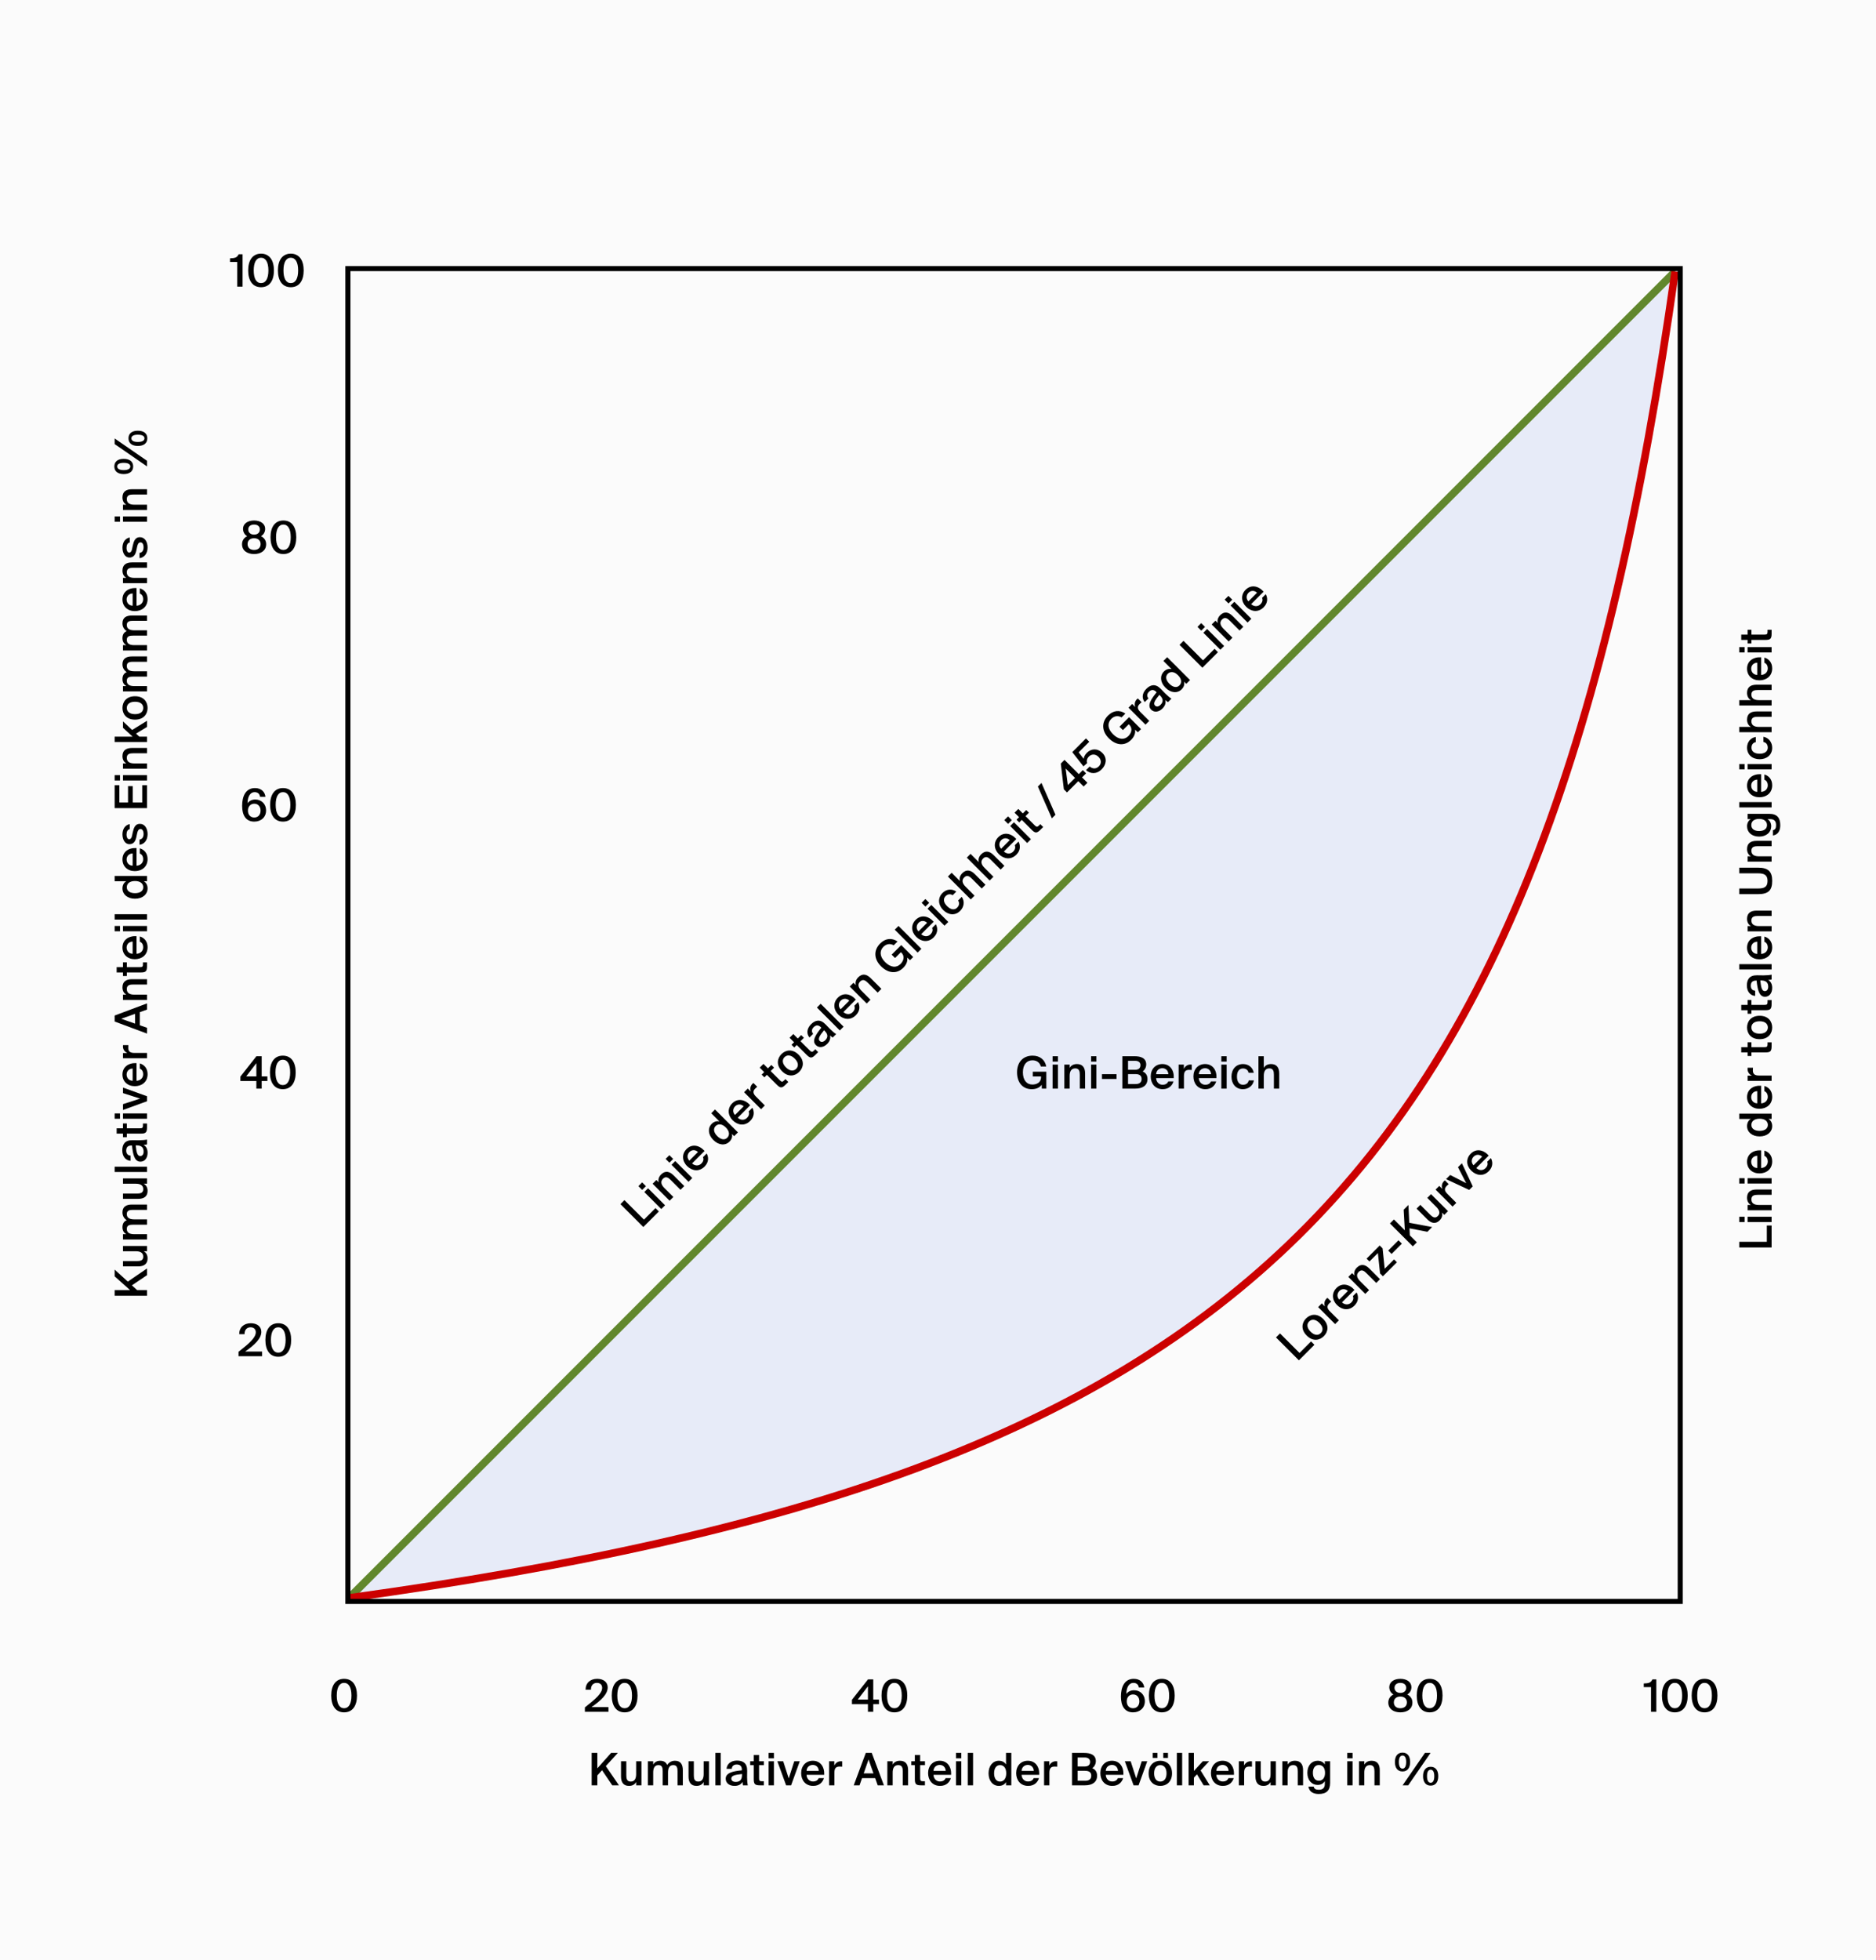 <svg width="740" height="773" viewBox="0 0 740 773" fill="none" xmlns="http://www.w3.org/2000/svg">
<rect width="740" height="773" fill="#FBFBFB"/>
<path d="M137.704 630.082C490.533 581.519 609.323 471.468 660.761 107.027L137.704 630.082Z" fill="#E7EBF8"/>
<path d="M135.726 673.585C137.575 673.585 138.632 671.807 138.632 668.584C138.632 665.362 137.575 663.583 135.726 663.583C133.895 663.583 132.838 665.362 132.838 668.584C132.838 671.807 133.895 673.585 135.726 673.585ZM135.726 675.205C132.328 675.205 130.655 672.511 130.655 668.584C130.655 664.675 132.328 661.98 135.726 661.98C139.143 661.98 140.816 664.675 140.816 668.584C140.816 672.511 139.143 675.205 135.726 675.205Z" fill="black"/>
<path d="M235.553 661.98C237.913 661.98 239.709 663.195 239.709 665.362C239.709 668.003 237.173 670.468 233.317 673.145H240.009V674.977H230.711V673.251C234.972 669.922 237.526 667.668 237.526 665.538C237.526 664.305 236.716 663.583 235.465 663.583C234.25 663.583 233.088 664.305 233.088 666.295H230.992C230.957 663.724 232.753 661.98 235.553 661.98ZM246.387 673.585C248.236 673.585 249.293 671.807 249.293 668.584C249.293 665.362 248.236 663.583 246.387 663.583C244.556 663.583 243.499 665.362 243.499 668.584C243.499 671.807 244.556 673.585 246.387 673.585ZM246.387 675.205C242.988 675.205 241.315 672.511 241.315 668.584C241.315 664.675 242.988 661.98 246.387 661.98C249.803 661.98 251.476 664.675 251.476 668.584C251.476 672.511 249.803 675.205 246.387 675.205Z" fill="black"/>
<path d="M98.925 521.769C101.285 521.769 103.081 522.985 103.081 525.151C103.081 527.792 100.545 530.257 96.689 532.934H103.38V534.766H94.082V533.04C98.344 529.712 100.897 527.457 100.897 525.327C100.897 524.094 100.087 523.372 98.837 523.372C97.622 523.372 96.46 524.094 96.46 526.084H94.364C94.329 523.513 96.125 521.769 98.925 521.769ZM109.759 533.374C111.608 533.374 112.664 531.596 112.664 528.373C112.664 525.151 111.608 523.372 109.759 523.372C107.927 523.372 106.871 525.151 106.871 528.373C106.871 531.596 107.927 533.374 109.759 533.374ZM109.759 534.995C106.36 534.995 104.687 532.3 104.687 528.373C104.687 524.464 106.36 521.769 109.759 521.769C113.175 521.769 114.848 524.464 114.848 528.373C114.848 532.3 113.175 534.995 109.759 534.995Z" fill="black"/>
<path d="M342.365 664.939L338.35 670.169H342.365V664.939ZM346.714 670.169V671.983H344.46V674.977H342.365V671.983H336.06V670.239L342.382 662.209H344.46V670.169H346.714ZM352.792 673.585C354.641 673.585 355.698 671.807 355.698 668.584C355.698 665.362 354.641 663.583 352.792 663.583C350.961 663.583 349.904 665.362 349.904 668.584C349.904 671.807 350.961 673.585 352.792 673.585ZM352.792 675.205C349.393 675.205 347.72 672.511 347.72 668.584C347.72 664.675 349.393 661.98 352.792 661.98C356.208 661.98 357.881 664.675 357.881 668.584C357.881 672.511 356.208 675.205 352.792 675.205Z" fill="black"/>
<path d="M101.126 419.216L97.111 424.446H101.126V419.216ZM105.476 424.446V426.26H103.222V429.254H101.126V426.26H94.822V424.517L101.144 416.487H103.222V424.446H105.476ZM111.553 427.863C113.402 427.863 114.459 426.084 114.459 422.861C114.459 419.639 113.402 417.86 111.553 417.86C109.722 417.86 108.665 419.639 108.665 422.861C108.665 426.084 109.722 427.863 111.553 427.863ZM111.553 429.483C108.155 429.483 106.482 426.789 106.482 422.861C106.482 418.952 108.155 416.258 111.553 416.258C114.97 416.258 116.643 418.952 116.643 422.861C116.643 426.789 114.97 429.483 111.553 429.483Z" fill="black"/>
<path d="M444.447 670.873C444.447 672.564 445.486 673.585 446.93 673.585C448.392 673.585 449.431 672.564 449.431 670.873C449.431 669.2 448.392 668.144 446.948 668.144C445.504 668.144 444.447 669.2 444.447 670.873ZM447.071 663.583C445.345 663.583 444.324 665.326 444.288 667.95C444.852 667.14 445.891 666.489 447.353 666.489C449.712 666.489 451.597 668.179 451.597 670.838C451.597 673.392 449.695 675.205 446.948 675.205C443.637 675.205 442.158 672.705 442.158 668.972C442.158 665.291 443.496 661.98 447.229 661.98C449.906 661.98 451.174 663.706 451.35 665.414H449.219C449.078 664.182 448.215 663.583 447.071 663.583ZM458.274 673.585C460.123 673.585 461.18 671.807 461.18 668.584C461.18 665.362 460.123 663.583 458.274 663.583C456.443 663.583 455.386 665.362 455.386 668.584C455.386 671.807 456.443 673.585 458.274 673.585ZM458.274 675.205C454.875 675.205 453.202 672.511 453.202 668.584C453.202 664.675 454.875 661.98 458.274 661.98C461.69 661.98 463.363 664.675 463.363 668.584C463.363 672.511 461.69 675.205 458.274 675.205Z" fill="black"/>
<path d="M552.381 661.98C555.04 661.98 556.749 663.354 556.749 665.256C556.749 666.348 556.273 667.475 555.111 668.161C556.625 668.936 557.136 670.151 557.136 671.349C557.136 673.867 555.058 675.205 552.381 675.205C549.705 675.205 547.627 673.867 547.627 671.349C547.627 670.151 548.137 668.919 549.652 668.161C548.525 667.528 548.014 666.348 548.014 665.256C548.014 663.354 549.705 661.98 552.381 661.98ZM552.381 668.972C550.814 668.972 549.81 669.852 549.81 671.278C549.81 672.722 550.814 673.585 552.381 673.585C553.949 673.585 554.952 672.722 554.952 671.278C554.952 669.852 553.949 668.972 552.381 668.972ZM554.671 665.52C554.671 664.305 553.773 663.583 552.381 663.583C551.008 663.583 550.074 664.305 550.074 665.52C550.074 666.735 551.008 667.545 552.381 667.545C553.773 667.545 554.671 666.735 554.671 665.52ZM563.93 673.585C565.779 673.585 566.835 671.807 566.835 668.584C566.835 665.362 565.779 663.583 563.93 663.583C562.098 663.583 561.042 665.362 561.042 668.584C561.042 671.807 562.098 673.585 563.93 673.585ZM563.93 675.205C560.531 675.205 558.858 672.511 558.858 668.584C558.858 664.675 560.531 661.98 563.93 661.98C567.346 661.98 569.019 664.675 569.019 668.584C569.019 672.511 567.346 675.205 563.93 675.205Z" fill="black"/>
<path d="M97.801 319.643C97.801 321.334 98.84 322.355 100.284 322.355C101.746 322.355 102.785 321.334 102.785 319.643C102.785 317.97 101.746 316.913 100.302 316.913C98.858 316.913 97.801 317.97 97.801 319.643ZM100.425 312.352C98.699 312.352 97.678 314.096 97.643 316.72C98.206 315.91 99.245 315.258 100.707 315.258C103.067 315.258 104.951 316.949 104.951 319.608C104.951 322.161 103.049 323.975 100.302 323.975C96.991 323.975 95.512 321.474 95.512 317.741C95.512 314.061 96.85 310.75 100.584 310.75C103.26 310.75 104.528 312.476 104.704 314.184H102.574C102.433 312.951 101.57 312.352 100.425 312.352ZM111.628 322.355C113.477 322.355 114.534 320.576 114.534 317.354C114.534 314.131 113.477 312.352 111.628 312.352C109.797 312.352 108.74 314.131 108.74 317.354C108.74 320.576 109.797 322.355 111.628 322.355ZM111.628 323.975C108.23 323.975 106.557 321.281 106.557 317.354C106.557 313.444 108.23 310.75 111.628 310.75C115.045 310.75 116.718 313.444 116.718 317.354C116.718 321.281 115.045 323.975 111.628 323.975Z" fill="black"/>
<path d="M653.349 674.977H651.253V665.256H648.4V663.812C650.249 663.759 651.147 663.601 651.799 662.209H653.349V674.977ZM660.63 673.585C662.479 673.585 663.535 671.807 663.535 668.584C663.535 665.362 662.479 663.583 660.63 663.583C658.798 663.583 657.741 665.362 657.741 668.584C657.741 671.807 658.798 673.585 660.63 673.585ZM660.63 675.205C657.231 675.205 655.558 672.511 655.558 668.584C655.558 664.675 657.231 661.98 660.63 661.98C664.046 661.98 665.719 664.675 665.719 668.584C665.719 672.511 664.046 675.205 660.63 675.205ZM672.362 673.585C674.211 673.585 675.268 671.807 675.268 668.584C675.268 665.362 674.211 663.583 672.362 663.583C670.531 663.583 669.474 665.362 669.474 668.584C669.474 671.807 670.531 673.585 672.362 673.585ZM672.362 675.205C668.963 675.205 667.29 672.511 667.29 668.584C667.29 664.675 668.963 661.98 672.362 661.98C675.779 661.98 677.451 664.675 677.451 668.584C677.451 672.511 675.779 675.205 672.362 675.205Z" fill="black"/>
<path d="M100.226 205.242C102.885 205.242 104.593 206.616 104.593 208.518C104.593 209.609 104.118 210.736 102.956 211.423C104.47 212.198 104.981 213.413 104.981 214.611C104.981 217.129 102.903 218.467 100.226 218.467C97.549 218.467 95.471 217.129 95.471 214.611C95.471 213.413 95.982 212.18 97.497 211.423C96.37 210.789 95.859 209.609 95.859 208.518C95.859 206.616 97.549 205.242 100.226 205.242ZM100.226 212.233C98.659 212.233 97.655 213.114 97.655 214.54C97.655 215.984 98.659 216.847 100.226 216.847C101.793 216.847 102.797 215.984 102.797 214.54C102.797 213.114 101.793 212.233 100.226 212.233ZM102.515 208.782C102.515 207.567 101.617 206.845 100.226 206.845C98.853 206.845 97.919 207.567 97.919 208.782C97.919 209.997 98.853 210.807 100.226 210.807C101.617 210.807 102.515 209.997 102.515 208.782ZM111.775 216.847C113.624 216.847 114.68 215.068 114.68 211.846C114.68 208.623 113.624 206.845 111.775 206.845C109.943 206.845 108.887 208.623 108.887 211.846C108.887 215.068 109.943 216.847 111.775 216.847ZM111.775 218.467C108.376 218.467 106.703 215.773 106.703 211.846C106.703 207.936 108.376 205.242 111.775 205.242C115.191 205.242 116.864 207.936 116.864 211.846C116.864 215.773 115.191 218.467 111.775 218.467Z" fill="black"/>
<path d="M95.686 113.027H93.59V103.307H90.737V101.863C92.586 101.81 93.484 101.651 94.136 100.26H95.686V113.027ZM102.966 111.636C104.815 111.636 105.872 109.858 105.872 106.635C105.872 103.412 104.815 101.634 102.966 101.634C101.135 101.634 100.078 103.412 100.078 106.635C100.078 109.858 101.135 111.636 102.966 111.636ZM102.966 113.256C99.567 113.256 97.895 110.562 97.895 106.635C97.895 102.725 99.567 100.031 102.966 100.031C106.383 100.031 108.056 102.725 108.056 106.635C108.056 110.562 106.383 113.256 102.966 113.256ZM114.699 111.636C116.548 111.636 117.605 109.858 117.605 106.635C117.605 103.412 116.548 101.634 114.699 101.634C112.867 101.634 111.811 103.412 111.811 106.635C111.811 109.858 112.867 111.636 114.699 111.636ZM114.699 113.256C111.3 113.256 109.627 110.562 109.627 106.635C109.627 102.725 111.3 100.031 114.699 100.031C118.115 100.031 119.788 102.725 119.788 106.635C119.788 110.562 118.115 113.256 114.699 113.256Z" fill="black"/>
<path d="M686.056 489.654L696.938 489.654L696.938 483.227L698.823 483.227L698.823 491.891L686.056 491.891L686.056 489.654ZM686.056 481.863L686.056 479.768L688.169 479.768L688.169 481.863L686.056 481.863ZM689.349 481.863L689.349 479.768L698.823 479.768L698.823 481.863L689.349 481.863ZM689.349 475.137L690.669 475.137C689.683 474.591 689.137 473.588 689.137 472.267C689.137 469.978 690.616 469.044 692.871 469.044L698.823 469.044L698.823 471.14L693.381 471.14C692.096 471.14 690.845 471.334 690.845 472.936C690.845 474.539 692.078 475.137 693.786 475.137L698.823 475.137L698.823 477.233L689.349 477.233L689.349 475.137ZM686.056 466.687L686.056 464.591L688.169 464.591L688.169 466.687L686.056 466.687ZM689.349 466.687L689.349 464.591L698.823 464.591L698.823 466.687L689.349 466.687ZM699.052 457.954C699.052 461.053 696.727 462.691 694.015 462.691C691.162 462.691 689.137 460.842 689.137 458.094C689.137 455.136 691.497 453.428 694.684 453.604L694.684 460.56C696.199 460.507 697.308 459.45 697.308 458.042C697.308 456.897 696.868 456.14 695.988 455.77L695.988 453.71C697.502 454.15 699.052 455.453 699.052 457.954ZM690.775 458.094C690.775 459.257 691.515 460.489 693.152 460.56L693.152 455.735C691.673 455.788 690.775 456.809 690.775 458.094ZM690.616 441.214L686.056 441.214L686.056 439.118L698.823 439.118L698.823 441.214L697.572 441.214C698.506 441.778 699.052 442.764 699.052 444.032C699.052 446.339 697.132 448.1 694.086 448.1C691.057 448.1 689.137 446.339 689.137 444.032C689.137 442.764 689.683 441.778 690.616 441.214ZM694.086 441.126C691.902 441.126 690.845 442.2 690.845 443.574C690.845 445.035 692.096 445.916 694.086 445.916C696.093 445.916 697.344 445.035 697.344 443.574C697.344 442.2 696.269 441.126 694.086 441.126ZM699.052 432.472C699.052 435.571 696.727 437.209 694.015 437.209C691.162 437.209 689.137 435.36 689.137 432.613C689.137 429.654 691.497 427.946 694.684 428.122L694.684 435.078C696.199 435.026 697.308 433.969 697.308 432.56C697.308 431.415 696.868 430.658 695.988 430.288L695.988 428.228C697.502 428.668 699.052 429.971 699.052 432.472ZM690.775 432.613C690.775 433.775 691.515 435.008 693.152 435.078L693.152 430.253C691.673 430.306 690.775 431.327 690.775 432.613ZM689.366 421.024L691.479 421.024C691.444 421.376 691.427 421.711 691.427 422.028C691.427 423.348 691.955 424.106 693.857 424.106L698.823 424.106L698.823 426.201L689.349 426.201L689.349 424.141L691.039 424.141C689.983 423.63 689.349 422.714 689.331 421.57C689.331 421.411 689.349 421.182 689.366 421.024ZM689.349 414.99L686.848 414.99L686.848 412.895L689.349 412.895L689.349 410.993L690.863 410.993L690.863 412.895L696.023 412.895C696.991 412.895 697.22 412.666 697.22 411.768L697.22 411.011L698.823 411.011L698.823 412.56C698.823 414.585 698.277 414.99 696.34 414.99L690.863 414.99L690.863 416.399L689.349 416.399L689.349 414.99ZM697.344 405.149C697.344 403.758 696.287 402.701 694.103 402.701C691.92 402.701 690.845 403.758 690.845 405.149C690.845 406.54 691.92 407.597 694.103 407.597C696.287 407.597 697.344 406.54 697.344 405.149ZM689.137 405.149C689.137 402.772 690.687 400.535 694.103 400.535C697.52 400.535 699.052 402.772 699.052 405.149C699.052 407.527 697.52 409.763 694.103 409.763C690.687 409.763 689.137 407.527 689.137 405.149ZM689.349 398.335L686.848 398.335L686.848 396.24L689.349 396.24L689.349 394.338L690.863 394.338L690.863 396.24L696.023 396.24C696.991 396.24 697.22 396.011 697.22 395.113L697.22 394.355L698.823 394.355L698.823 395.905C698.823 397.93 698.277 398.335 696.34 398.335L690.863 398.335L690.863 399.744L689.349 399.744L689.349 398.335ZM694.702 386.61L694.367 386.61C694.649 389.603 695.072 390.818 696.164 390.818C696.991 390.818 697.484 390.132 697.484 389.075C697.484 387.525 696.692 386.61 694.702 386.61ZM689.067 388.6C689.067 386.24 690.088 384.514 693.117 384.567C693.593 384.567 694.72 384.602 695.583 384.602C696.78 384.602 698.03 384.497 698.823 384.32L698.823 386.24C698.418 386.31 698.118 386.381 697.467 386.416C698.523 386.997 699.052 388.142 699.052 389.533C699.052 391.593 697.942 393.037 696.216 393.037C693.857 393.037 693.258 390.132 692.906 386.663L692.677 386.663C691.092 386.663 690.616 387.543 690.616 388.705C690.616 389.78 691.18 390.59 692.325 390.642L692.325 392.703C690.388 392.562 689.067 390.942 689.067 388.6ZM686.055 380.176L698.823 380.176L698.823 382.272L686.055 382.272L686.055 380.176ZM699.052 373.538C699.052 376.638 696.727 378.275 694.015 378.276C691.162 378.276 689.137 376.426 689.137 373.679C689.137 370.721 691.497 369.013 694.684 369.189L694.684 376.145C696.199 376.092 697.308 375.035 697.308 373.626C697.308 372.482 696.868 371.725 695.988 371.355L695.988 369.294C697.502 369.735 699.052 371.038 699.052 373.538ZM690.775 373.679C690.775 374.842 691.515 376.074 693.152 376.145L693.152 371.32C691.673 371.372 690.775 372.394 690.775 373.679ZM689.349 365.172L690.669 365.172C689.683 364.626 689.137 363.622 689.137 362.301C689.137 360.012 690.616 359.079 692.871 359.079L698.823 359.079L698.823 361.174L693.381 361.174C692.096 361.174 690.845 361.368 690.845 362.971C690.845 364.573 692.078 365.172 693.786 365.172L698.823 365.172L698.823 367.267L689.349 367.267L689.349 365.172ZM686.055 352.575L686.055 350.338L693.593 350.338C695.935 350.338 697.22 349.722 697.22 347.345C697.22 345.003 695.864 344.369 693.522 344.369L686.055 344.369L686.055 342.132L693.434 342.132C697.467 342.132 699.052 343.629 699.052 347.345C699.052 351.008 697.625 352.575 693.505 352.575L686.055 352.575ZM689.349 337.661L690.669 337.661C689.683 337.115 689.137 336.111 689.137 334.791C689.137 332.501 690.616 331.568 692.871 331.568L698.823 331.568L698.823 333.664L693.381 333.664C692.096 333.664 690.845 333.857 690.845 335.46C690.845 337.062 692.078 337.661 693.786 337.661L698.823 337.661L698.823 339.757L689.349 339.757L689.349 337.661ZM690.616 322.994L689.349 322.994L689.349 320.899L697.872 320.899C700.971 320.899 702.239 322.466 702.239 325.407C702.239 327.485 701.411 329.14 699.333 329.457L699.333 327.379C700.214 327.185 700.584 326.604 700.584 325.354C700.584 323.487 699.527 322.994 698.294 322.994L697.185 322.994C698.118 323.558 698.664 324.544 698.664 325.812C698.664 328.119 696.85 329.88 693.892 329.88C690.933 329.88 689.137 328.119 689.137 325.812C689.137 324.544 689.683 323.558 690.616 322.994ZM693.892 322.906C691.779 322.906 690.81 323.98 690.81 325.354C690.81 326.816 691.99 327.696 693.892 327.696C695.829 327.696 697.009 326.816 697.009 325.354C697.009 323.98 696.023 322.906 693.892 322.906ZM686.055 316.277L698.823 316.277L698.823 318.372L686.055 318.372L686.055 316.277ZM699.052 309.639C699.052 312.738 696.727 314.376 694.015 314.376C691.162 314.376 689.137 312.527 689.137 309.78C689.137 306.821 691.497 305.113 694.684 305.289L694.684 312.245C696.199 312.192 697.308 311.136 697.308 309.727C697.308 308.582 696.868 307.825 695.988 307.455L695.988 305.395C697.502 305.835 699.052 307.138 699.052 309.639ZM690.775 309.78C690.775 310.942 691.515 312.175 693.152 312.245L693.152 307.42C691.673 307.473 690.775 308.494 690.775 309.78ZM686.055 303.368L686.055 301.272L688.169 301.272L688.169 303.368L686.055 303.368ZM689.349 303.368L689.349 301.272L698.823 301.272L698.823 303.368L689.349 303.368ZM689.137 294.775C689.137 292.662 690.476 290.937 692.589 290.584L692.589 292.627C691.585 292.803 690.881 293.578 690.881 294.828C690.881 296.149 691.849 297.206 694.086 297.206C696.34 297.206 697.308 296.131 697.308 294.828C697.308 293.772 696.85 292.821 695.583 292.557L695.583 290.514C697.801 290.937 699.052 292.786 699.052 294.864C699.052 297.681 696.921 299.372 694.103 299.372C691.286 299.372 689.137 297.664 689.137 294.775ZM686.055 286.629L690.669 286.629C689.683 286.083 689.137 285.08 689.137 283.759C689.137 281.469 690.616 280.536 692.871 280.536L698.823 280.536L698.823 282.632L693.381 282.632C692.096 282.632 690.845 282.825 690.845 284.428C690.845 286.03 692.078 286.629 693.786 286.629L698.823 286.629L698.823 288.725L686.055 288.725L686.055 286.629ZM686.055 276.083L690.669 276.083C689.683 275.537 689.137 274.533 689.137 273.213C689.137 270.923 690.616 269.99 692.871 269.99L698.823 269.99L698.823 272.086L693.381 272.086C692.096 272.086 690.845 272.279 690.845 273.882C690.845 275.484 692.078 276.083 693.786 276.083L698.823 276.083L698.823 278.179L686.055 278.179L686.055 276.083ZM699.052 263.53C699.052 266.629 696.727 268.267 694.015 268.267C691.162 268.267 689.137 266.418 689.137 263.67C689.137 260.712 691.497 259.004 694.684 259.18L694.684 266.136C696.199 266.083 697.308 265.026 697.308 263.618C697.308 262.473 696.868 261.716 695.988 261.346L695.988 259.286C697.502 259.726 699.052 261.029 699.052 263.53ZM690.775 263.67C690.775 264.833 691.515 266.065 693.152 266.136L693.152 261.311C691.673 261.364 690.775 262.385 690.775 263.67ZM686.055 257.259L686.055 255.163L688.169 255.163L688.169 257.259L686.055 257.259ZM689.349 257.259L689.349 255.163L698.823 255.163L698.823 257.259L689.349 257.259ZM689.349 252.329L686.848 252.329L686.848 250.233L689.349 250.233L689.349 248.332L690.863 248.332L690.863 250.233L696.023 250.233C696.991 250.233 697.22 250.005 697.22 249.106L697.22 248.349L698.823 248.349L698.823 249.899C698.823 251.924 698.277 252.329 696.34 252.329L690.863 252.329L690.863 253.738L689.349 253.738L689.349 252.329Z" fill="black"/>
<path d="M504.907 525.787L512.603 533.483L517.148 528.938L518.48 530.27L512.354 536.396L503.326 527.369L504.907 525.787ZM520.994 525.665C521.977 524.681 521.977 523.187 520.433 521.642C518.889 520.098 517.383 520.086 516.399 521.07C515.415 522.053 515.428 523.56 516.972 525.104C518.516 526.648 520.01 526.648 520.994 525.665ZM515.191 519.862C516.872 518.181 519.549 517.695 521.965 520.111C524.381 522.527 523.883 525.191 522.202 526.872C520.52 528.553 517.856 529.051 515.44 526.636C513.024 524.22 513.51 521.543 515.191 519.862ZM523.62 511.756L525.115 513.25C524.841 513.475 524.592 513.699 524.367 513.923C523.433 514.857 523.272 515.766 524.616 517.111L528.128 520.622L526.646 522.104L519.947 515.405L521.404 513.948L522.599 515.143C522.213 514.035 522.412 512.939 523.209 512.117C523.321 512.005 523.496 511.856 523.62 511.756ZM534.285 514.789C532.093 516.981 529.291 516.495 527.374 514.578C525.356 512.56 525.232 509.821 527.174 507.878C529.266 505.786 532.143 506.247 534.272 508.625L529.354 513.544C530.462 514.578 531.993 514.615 532.99 513.619C533.799 512.809 534.023 511.963 533.662 511.079L535.119 509.622C535.878 511.004 536.053 513.021 534.285 514.789ZM528.332 509.036C527.511 509.858 527.162 511.253 528.27 512.461L531.682 509.049C530.599 508.04 529.241 508.127 528.332 509.036ZM533.339 502.012L534.273 502.946C533.962 501.863 534.286 500.767 535.22 499.833C536.839 498.214 538.544 498.6 540.138 500.194L544.347 504.403L542.865 505.885L539.018 502.037C538.109 501.128 537.088 500.381 535.954 501.514C534.821 502.647 535.27 503.942 536.477 505.15L540.039 508.711L538.557 510.193L531.858 503.494L533.339 502.012ZM545.504 503.247L544.37 502.113L543.524 494.094L540.186 497.431L539.053 496.298L544.233 491.118L545.367 492.251L546.201 500.283L549.887 496.597L551.02 497.73L545.504 503.247ZM552.975 490.396L548.916 494.455L547.583 493.123L551.643 489.063L552.975 490.396ZM549.848 480.847L554.144 485.143L553.683 477.011L555.563 475.131L555.887 482.154L564.903 483.848L563.035 485.715L555.987 484.346L556.111 487.11L558.876 489.874L557.294 491.456L548.266 482.428L549.848 480.847ZM569.699 479.052L568.777 478.13C569.088 479.213 568.79 480.284 567.881 481.193C566.287 482.787 564.593 482.389 562.999 480.795L558.778 476.574L560.26 475.092L564.12 478.952C565.029 479.861 566.038 480.621 567.146 479.512C568.254 478.404 567.781 477.134 566.573 475.926L562.999 472.352L564.481 470.87L571.18 477.57L569.699 479.052ZM569.947 465.429L571.441 466.924C571.167 467.148 570.918 467.372 570.694 467.596C569.76 468.53 569.598 469.439 570.943 470.784L574.455 474.295L572.973 475.777L566.274 469.078L567.731 467.621L568.926 468.816C568.54 467.708 568.739 466.612 569.536 465.79C569.648 465.678 569.823 465.529 569.947 465.429ZM572.035 463.317L578.361 466.554L575.111 460.241L576.655 458.697L580.938 467.812L579.544 469.206L570.404 464.948L572.035 463.317ZM587.254 461.82C585.062 464.012 582.261 463.526 580.343 461.608C578.326 459.591 578.201 456.852 580.144 454.909C582.236 452.817 585.112 453.278 587.241 455.656L582.323 460.575C583.431 461.608 584.963 461.646 585.959 460.649C586.768 459.84 586.992 458.993 586.631 458.109L588.088 456.652C588.848 458.035 589.022 460.052 587.254 461.82ZM581.302 456.067C580.48 456.889 580.131 458.284 581.239 459.491L584.651 456.08C583.568 455.071 582.211 455.158 581.302 456.067Z" fill="black"/>
<path d="M246.316 473.222L254.012 480.918L258.557 476.373L259.889 477.705L253.763 483.831L244.735 474.804L246.316 473.222ZM251.826 467.713L253.308 466.231L254.802 467.725L253.32 469.207L251.826 467.713ZM254.154 470.041L255.636 468.56L262.335 475.259L260.854 476.741L254.154 470.041ZM258.91 465.286L259.844 466.22C259.533 465.136 259.856 464.04 260.79 463.106C262.409 461.488 264.115 461.874 265.709 463.468L269.918 467.676L268.436 469.158L264.588 465.311C263.679 464.402 262.658 463.654 261.525 464.788C260.392 465.921 260.84 467.216 262.048 468.424L265.609 471.985L264.128 473.467L257.428 466.767L258.91 465.286ZM262.557 456.982L264.039 455.5L265.533 456.994L264.051 458.476L262.557 456.982ZM264.885 459.31L266.367 457.828L273.067 464.528L271.585 466.009L264.885 459.31ZM277.922 459.996C275.73 462.188 272.929 461.702 271.011 459.784C268.994 457.767 268.869 455.028 270.812 453.085C272.904 450.993 275.78 451.454 277.91 453.832L272.991 458.751C274.099 459.784 275.631 459.822 276.627 458.825C277.436 458.016 277.661 457.169 277.299 456.285L278.756 454.828C279.516 456.211 279.69 458.228 277.922 459.996ZM271.97 454.243C271.148 455.065 270.799 456.46 271.908 457.667L275.32 454.256C274.236 453.247 272.879 453.334 271.97 454.243ZM283.794 442.195L280.569 438.97L282.051 437.488L291.079 446.516L289.597 447.997L288.713 447.113C288.974 448.172 288.663 449.255 287.766 450.152C286.135 451.783 283.533 451.671 281.378 449.517C279.237 447.375 279.125 444.772 280.756 443.141C281.652 442.245 282.736 441.933 283.794 442.195ZM286.309 444.586C284.765 443.041 283.259 443.054 282.287 444.025C281.254 445.059 281.515 446.565 282.922 447.973C284.342 449.392 285.849 449.654 286.882 448.62C287.853 447.649 287.853 446.13 286.309 444.586ZM295.94 441.978C293.749 444.169 290.947 443.684 289.029 441.766C287.012 439.749 286.887 437.009 288.83 435.067C290.922 432.975 293.798 433.436 295.928 435.814L291.009 440.733C292.117 441.766 293.649 441.803 294.645 440.807C295.455 439.998 295.679 439.151 295.318 438.267L296.774 436.81C297.534 438.192 297.708 440.21 295.94 441.978ZM289.988 436.225C289.166 437.047 288.818 438.441 289.926 439.649L293.338 436.237C292.254 435.229 290.897 435.316 289.988 436.225ZM297.187 427.034L298.681 428.528C298.407 428.752 298.158 428.977 297.934 429.201C297 430.135 296.838 431.044 298.183 432.388L301.694 435.9L300.213 437.382L293.513 430.682L294.97 429.226L296.166 430.421C295.78 429.313 295.979 428.217 296.776 427.395C296.888 427.283 297.062 427.134 297.187 427.034ZM301.44 422.755L299.672 420.987L301.154 419.505L302.922 421.273L304.267 419.929L305.338 421L303.993 422.344L307.642 425.993C308.326 426.678 308.65 426.678 309.285 426.043L309.821 425.507L310.954 426.64L309.858 427.736C308.426 429.168 307.754 429.069 306.384 427.699L302.511 423.826L301.515 424.822L300.444 423.751L301.44 422.755ZM314.052 421.45C315.036 420.466 315.036 418.972 313.492 417.428C311.948 415.884 310.441 415.871 309.458 416.855C308.474 417.839 308.486 419.345 310.03 420.889C311.575 422.433 313.069 422.433 314.052 421.45ZM308.25 415.647C309.931 413.966 312.608 413.48 315.024 415.896C317.439 418.312 316.941 420.977 315.26 422.658C313.579 424.339 310.915 424.837 308.499 422.421C306.083 420.005 306.569 417.328 308.25 415.647ZM313.217 410.978L311.449 409.21L312.931 407.728L314.699 409.496L316.044 408.152L317.115 409.223L315.77 410.567L319.419 414.216C320.103 414.901 320.427 414.901 321.062 414.266L321.598 413.73L322.731 414.863L321.635 415.959C320.203 417.391 319.531 417.292 318.161 415.922L314.288 412.049L313.292 413.045L312.221 411.974L313.217 410.978ZM325.294 406.473L325.057 406.236C323.14 408.552 322.58 409.71 323.352 410.482C323.937 411.067 324.771 410.93 325.518 410.183C326.614 409.087 326.701 407.88 325.294 406.473ZM319.902 403.895C321.571 402.226 323.513 401.728 325.618 403.907C325.954 404.244 326.726 405.065 327.336 405.676C328.183 406.522 329.142 407.332 329.827 407.768L328.469 409.125C328.133 408.888 327.872 408.726 327.386 408.291C327.722 409.449 327.286 410.632 326.303 411.615C324.846 413.072 323.04 413.309 321.82 412.088C320.151 410.42 321.783 407.942 323.987 405.24L323.825 405.078C322.704 403.957 321.745 404.244 320.923 405.065C320.164 405.825 319.989 406.796 320.761 407.643L319.305 409.1C318.034 407.631 318.246 405.551 319.902 403.895ZM323.729 395.809L332.757 404.837L331.275 406.319L322.247 397.291L323.729 395.809ZM337.613 400.305C335.421 402.497 332.619 402.011 330.702 400.094C328.684 398.076 328.56 395.337 330.502 393.394C332.594 391.303 335.471 391.763 337.6 394.142L332.682 399.06C333.79 400.094 335.321 400.131 336.318 399.135C337.127 398.326 337.351 397.479 336.99 396.595L338.447 395.138C339.206 396.52 339.381 398.537 337.613 400.305ZM331.66 394.553C330.839 395.374 330.49 396.769 331.598 397.977L335.01 394.565C333.927 393.556 332.569 393.644 331.66 394.553ZM336.667 387.528L337.601 388.462C337.29 387.379 337.614 386.283 338.548 385.349C340.167 383.73 341.872 384.116 343.466 385.71L347.675 389.919L346.193 391.401L342.346 387.553C341.437 386.644 340.416 385.897 339.282 387.03C338.149 388.163 338.598 389.458 339.805 390.666L343.367 394.228L341.885 395.709L335.186 389.01L336.667 387.528ZM347.194 372.021C349.211 370.004 351.739 369.693 354.03 371.237L352.523 372.743C351.116 371.934 349.634 372.171 348.451 373.354C346.92 374.885 346.92 377.151 349.136 379.368C351.328 381.559 353.607 381.721 355.2 380.127C356.271 379.057 357.143 377.239 355.537 375.632L355.362 375.458L353.059 377.762L351.726 376.429L355.499 372.656L360.219 377.376L358.973 378.621L357.84 377.587C358.102 378.92 357.554 380.364 356.321 381.597C353.756 384.162 350.332 383.826 347.505 380.999C344.703 378.197 344.516 374.698 347.194 372.021ZM354.424 365.114L363.452 374.142L361.97 375.624L352.943 366.596L354.424 365.114ZM368.308 369.61C366.116 371.802 363.314 371.316 361.397 369.399C359.379 367.381 359.255 364.642 361.197 362.699C363.289 360.607 366.166 361.068 368.295 363.447L363.377 368.365C364.485 369.399 366.016 369.436 367.013 368.44C367.822 367.63 368.046 366.784 367.685 365.9L369.142 364.443C369.901 365.825 370.076 367.842 368.308 369.61ZM362.355 363.857C361.534 364.679 361.185 366.074 362.293 367.282L365.705 363.87C364.622 362.861 363.264 362.948 362.355 363.857ZM363.552 355.986L365.034 354.505L366.528 355.999L365.046 357.481L363.552 355.986ZM365.881 358.315L367.362 356.833L374.062 363.532L372.58 365.014L365.881 358.315ZM371.807 352.09C373.301 350.596 375.468 350.322 377.211 351.567L375.767 353.011C374.933 352.426 373.887 352.476 373.002 353.36C372.069 354.294 372.006 355.726 373.588 357.307C375.182 358.901 376.626 358.826 377.547 357.905C378.295 357.158 378.643 356.162 377.933 355.078L379.378 353.634C380.648 355.502 380.225 357.693 378.755 359.163C376.763 361.155 374.061 360.844 372.069 358.851C370.076 356.859 369.765 354.132 371.807 352.09ZM375.388 344.15L378.651 347.413C378.339 346.33 378.663 345.234 379.597 344.3C381.216 342.681 382.922 343.067 384.516 344.661L388.724 348.87L387.243 350.352L383.395 346.504C382.486 345.595 381.465 344.848 380.332 345.981C379.199 347.114 379.647 348.409 380.855 349.617L384.416 353.178L382.934 354.66L373.906 345.632L375.388 344.15ZM382.845 336.693L386.108 339.956C385.797 338.872 386.12 337.777 387.054 336.843C388.673 335.224 390.379 335.61 391.973 337.204L396.182 341.413L394.7 342.894L390.852 339.047C389.943 338.138 388.922 337.391 387.789 338.524C386.656 339.657 387.104 340.952 388.312 342.16L391.873 345.721L390.391 347.203L381.364 338.175L382.845 336.693ZM400.912 337.006C398.72 339.198 395.918 338.712 394.001 336.795C391.984 334.777 391.859 332.038 393.802 330.095C395.894 328.003 398.77 328.464 400.899 330.842L395.981 335.761C397.089 336.795 398.621 336.832 399.617 335.836C400.426 335.026 400.65 334.18 400.289 333.295L401.746 331.839C402.506 333.221 402.68 335.238 400.912 337.006ZM394.96 331.253C394.138 332.075 393.789 333.47 394.897 334.678L398.309 331.266C397.226 330.257 395.869 330.344 394.96 331.253ZM396.156 323.382L397.638 321.9L399.132 323.395L397.651 324.877L396.156 323.382ZM398.485 325.711L399.967 324.229L406.666 330.928L405.184 332.41L398.485 325.711ZM401.971 322.225L400.202 320.457L401.684 318.975L403.452 320.743L404.797 319.398L405.868 320.469L404.523 321.814L408.172 325.463C408.857 326.148 409.18 326.148 409.815 325.512L410.351 324.977L411.484 326.11L410.388 327.206C408.956 328.638 408.284 328.538 406.914 327.169L403.041 323.296L402.045 324.292L400.974 323.221L401.971 322.225ZM416.332 321.262L414.912 322.682L409.396 310.143L410.816 308.723L416.332 321.262ZM420.357 303.042L421.216 309.58L424.055 306.741L420.357 303.042ZM427.13 303.665L428.413 304.947L426.819 306.541L428.936 308.658L427.454 310.14L425.337 308.023L420.88 312.481L419.647 311.248L418.439 301.1L419.908 299.63L425.537 305.259L427.13 303.665ZM433.47 302.157C434.466 301.161 434.541 299.666 433.333 298.458C431.988 297.114 430.432 297.4 429.535 298.297C428.701 299.131 428.514 300.164 428.85 300.874L427.381 302.194L422.96 296.578L428.365 291.174L429.672 292.481L425.488 296.665L427.468 299.218C427.555 298.434 427.966 297.599 428.776 296.79C430.32 295.246 432.81 294.872 434.84 296.902C436.857 298.919 436.384 301.534 434.591 303.327C432.486 305.432 430.046 305.133 428.377 303.688L429.809 302.256C430.98 303.178 432.287 303.34 433.47 302.157ZM437.069 282.146C439.086 280.129 441.614 279.818 443.905 281.362L442.398 282.869C440.991 282.059 439.509 282.296 438.326 283.479C436.795 285.01 436.795 287.277 439.011 289.493C441.203 291.685 443.481 291.847 445.075 290.253C446.146 289.182 447.018 287.364 445.412 285.757L445.237 285.583L442.934 287.887L441.601 286.554L445.374 282.781L450.094 287.501L448.848 288.746L447.715 287.712C447.977 289.045 447.429 290.489 446.196 291.722C443.631 294.287 440.207 293.951 437.38 291.124C434.578 288.323 434.391 284.823 437.069 282.146ZM448.819 275.401L450.314 276.896C450.04 277.12 449.791 277.344 449.566 277.568C448.633 278.502 448.471 279.411 449.815 280.756L453.327 284.267L451.845 285.749L445.146 279.05L446.603 277.593L447.798 278.788C447.412 277.68 447.611 276.584 448.408 275.762C448.52 275.65 448.695 275.501 448.819 275.401ZM457.556 274.211L457.319 273.974C455.402 276.29 454.841 277.448 455.613 278.22C456.199 278.806 457.033 278.669 457.78 277.921C458.876 276.826 458.963 275.618 457.556 274.211ZM452.164 271.633C453.833 269.965 455.775 269.466 457.88 271.646C458.216 271.982 458.988 272.804 459.598 273.414C460.445 274.261 461.404 275.07 462.088 275.506L460.731 276.863C460.395 276.626 460.133 276.465 459.648 276.029C459.984 277.187 459.548 278.37 458.564 279.353C457.108 280.81 455.302 281.047 454.082 279.827C452.413 278.158 454.044 275.68 456.248 272.978L456.087 272.816C454.966 271.695 454.007 271.982 453.185 272.804C452.426 273.563 452.251 274.535 453.023 275.381L451.566 276.838C450.296 275.369 450.508 273.289 452.164 271.633ZM462.142 263.846L458.917 260.621L460.399 259.139L469.427 268.167L467.945 269.649L467.061 268.765C467.323 269.823 467.011 270.907 466.115 271.803C464.483 273.435 461.881 273.322 459.727 271.168C457.585 269.026 457.473 266.424 459.104 264.793C460.001 263.896 461.084 263.585 462.142 263.846ZM464.658 266.237C463.114 264.693 461.607 264.706 460.636 265.677C459.602 266.71 459.864 268.217 461.271 269.624C462.69 271.044 464.197 271.305 465.231 270.272C466.202 269.3 466.202 267.781 464.658 266.237ZM466.848 252.691L474.543 260.386L479.088 255.841L480.421 257.173L474.294 263.3L465.267 254.272L466.848 252.691ZM472.357 247.181L473.839 245.7L475.333 247.194L473.851 248.676L472.357 247.181ZM474.686 249.51L476.168 248.028L482.867 254.727L481.385 256.209L474.686 249.51ZM479.442 244.754L480.375 245.688C480.064 244.605 480.388 243.509 481.322 242.575C482.941 240.956 484.647 241.342 486.24 242.936L490.449 247.145L488.967 248.627L485.12 244.779C484.211 243.87 483.19 243.123 482.057 244.256C480.923 245.389 481.372 246.684 482.58 247.892L486.141 251.453L484.659 252.935L477.96 246.236L479.442 244.754ZM483.088 236.45L484.57 234.968L486.064 236.463L484.583 237.944L483.088 236.45ZM485.417 238.779L486.899 237.297L493.598 243.996L492.116 245.478L485.417 238.779ZM498.453 239.465C496.262 241.656 493.46 241.17 491.543 239.253C489.525 237.236 489.401 234.496 491.343 232.554C493.435 230.462 496.312 230.922 498.441 233.301L493.522 238.219C494.631 239.253 496.162 239.29 497.158 238.294C497.968 237.485 498.192 236.638 497.831 235.754L499.288 234.297C500.047 235.679 500.222 237.696 498.453 239.465ZM492.501 233.712C491.679 234.533 491.331 235.928 492.439 237.136L495.851 233.724C494.768 232.715 493.41 232.803 492.501 233.712Z" fill="black"/>
<path d="M407.308 416.258C410.161 416.258 412.169 417.825 412.697 420.537H410.566C410.144 418.97 408.928 418.089 407.256 418.089C405.09 418.089 403.487 419.692 403.487 422.826C403.487 425.926 404.984 427.651 407.238 427.651C408.752 427.651 410.654 426.982 410.654 424.711V424.464H407.396V422.58H412.732V429.254H410.971L410.901 427.722C410.144 428.849 408.735 429.483 406.991 429.483C403.364 429.483 401.18 426.824 401.18 422.826C401.18 418.864 403.522 416.258 407.308 416.258ZM415.209 416.487H417.305V418.6H415.209V416.487ZM415.209 419.78H417.305V429.254H415.209V419.78ZM421.935 419.78V421.1C422.481 420.114 423.485 419.568 424.806 419.568C427.095 419.568 428.028 421.048 428.028 423.302V429.254H425.933V423.812C425.933 422.527 425.739 421.277 424.137 421.277C422.534 421.277 421.935 422.509 421.935 424.217V429.254H419.84V419.78H421.935ZM430.386 416.487H432.481V418.6H430.386V416.487ZM430.386 419.78H432.481V429.254H430.386V419.78ZM440.422 425.45H434.681V423.566H440.422V425.45ZM442.727 429.254V416.487H447.534C449.859 416.487 452.131 417.121 452.131 419.745C452.131 420.942 451.461 422.016 450.704 422.474C451.761 422.95 452.624 423.777 452.624 425.468C452.624 428.215 450.458 429.254 447.851 429.254H442.727ZM444.963 423.531V427.458H447.939C449.524 427.458 450.317 426.736 450.317 425.468C450.317 424.165 449.524 423.531 447.816 423.531H444.963ZM444.963 418.283V421.822H447.746C449.049 421.822 449.859 421.241 449.859 419.991C449.859 418.864 449.014 418.283 447.746 418.283H444.963ZM458.646 429.483C455.547 429.483 453.909 427.158 453.909 424.446C453.909 421.594 455.758 419.568 458.505 419.568C461.464 419.568 463.172 421.928 462.996 425.116H456.04C456.093 426.63 457.149 427.739 458.558 427.739C459.703 427.739 460.46 427.299 460.83 426.419H462.89C462.45 427.933 461.147 429.483 458.646 429.483ZM458.505 421.206C457.343 421.206 456.11 421.946 456.04 423.583H460.865C460.812 422.104 459.791 421.206 458.505 421.206ZM470.094 419.797V421.911C469.742 421.875 469.408 421.858 469.091 421.858C467.77 421.858 467.013 422.386 467.013 424.288V429.254H464.917V419.78H466.978V421.47C467.488 420.414 468.404 419.78 469.549 419.762C469.707 419.762 469.936 419.78 470.094 419.797ZM475.491 429.483C472.391 429.483 470.753 427.158 470.753 424.446C470.753 421.594 472.603 419.568 475.35 419.568C478.308 419.568 480.016 421.928 479.84 425.116H472.884C472.937 426.63 473.994 427.739 475.403 427.739C476.547 427.739 477.304 427.299 477.674 426.419H479.735C479.294 427.933 477.991 429.483 475.491 429.483ZM475.35 421.206C474.187 421.206 472.955 421.946 472.884 423.583H477.709C477.657 422.104 476.635 421.206 475.35 421.206ZM481.762 416.487H483.857V418.6H481.762V416.487ZM481.762 419.78H483.857V429.254H481.762V419.78ZM490.354 419.568C492.467 419.568 494.193 420.907 494.545 423.02H492.502C492.326 422.016 491.551 421.312 490.301 421.312C488.98 421.312 487.924 422.28 487.924 424.517C487.924 426.771 488.998 427.739 490.301 427.739C491.358 427.739 492.309 427.282 492.573 426.014H494.616C494.193 428.233 492.344 429.483 490.266 429.483C487.448 429.483 485.758 427.352 485.758 424.534C485.758 421.717 487.466 419.568 490.354 419.568ZM498.5 416.487V421.1C499.046 420.114 500.05 419.568 501.371 419.568C503.66 419.568 504.593 421.048 504.593 423.302V429.254H502.498V423.812C502.498 422.527 502.304 421.277 500.702 421.277C499.099 421.277 498.5 422.509 498.5 424.217V429.254H496.405V416.487H498.5Z" fill="black"/>
<path d="M235.624 691.209V697.285L241.048 691.209H243.707L238.97 696.404L244.147 703.977H241.506L237.491 698.024L235.624 700.067V703.977H233.388V691.209H235.624ZM250.93 703.977V702.673C250.384 703.66 249.415 704.205 248.13 704.205C245.876 704.205 244.96 702.726 244.96 700.472V694.502H247.056V699.961C247.056 701.247 247.232 702.497 248.799 702.497C250.366 702.497 250.93 701.265 250.93 699.556V694.502H253.025V703.977H250.93ZM257.656 698.94V703.977H255.561V694.502H257.656V695.823C258.202 694.837 259.135 694.291 260.403 694.291C261.865 694.291 262.728 694.907 263.168 695.964C263.978 694.767 265.088 694.291 266.25 694.291C268.486 694.291 269.349 695.77 269.349 698.024V703.977H267.254V698.535C267.254 697.25 267.13 695.999 265.581 695.999C264.031 695.999 263.503 697.232 263.503 698.94V703.977H261.407V698.535C261.407 697.25 261.284 695.999 259.734 695.999C258.185 695.999 257.656 697.232 257.656 698.94ZM277.56 703.977V702.673C277.014 703.66 276.045 704.205 274.76 704.205C272.505 704.205 271.59 702.726 271.59 700.472V694.502H273.685V699.961C273.685 701.247 273.861 702.497 275.429 702.497C276.996 702.497 277.56 701.265 277.56 699.556V694.502H279.655V703.977H277.56ZM284.286 691.209V703.977H282.19V691.209H284.286ZM292.685 699.856V699.521C289.691 699.803 288.476 700.226 288.476 701.317C288.476 702.145 289.163 702.638 290.219 702.638C291.769 702.638 292.685 701.846 292.685 699.856ZM290.695 694.221C293.054 694.221 294.78 695.242 294.727 698.271C294.727 698.746 294.692 699.873 294.692 700.736C294.692 701.934 294.798 703.184 294.974 703.977H293.054C292.984 703.572 292.914 703.272 292.878 702.621C292.297 703.677 291.153 704.205 289.761 704.205C287.701 704.205 286.257 703.096 286.257 701.37C286.257 699.011 289.163 698.412 292.632 698.06V697.831C292.632 696.246 291.751 695.77 290.589 695.77C289.515 695.77 288.705 696.334 288.652 697.478H286.592C286.732 695.541 288.353 694.221 290.695 694.221ZM297.322 694.502V692.002H299.418V694.502H301.319V696.017H299.418V701.177C299.418 702.145 299.646 702.374 300.545 702.374H301.302V703.977H299.752C297.727 703.977 297.322 703.431 297.322 701.494V696.017H295.913V694.502H297.322ZM303.183 691.209H305.279V693.323H303.183V691.209ZM303.183 694.502H305.279V703.977H303.183V694.502ZM308.941 694.502L311.124 701.265L313.29 694.502H315.474L312.058 703.977H310.085L306.634 694.502H308.941ZM320.76 704.205C317.661 704.205 316.023 701.881 316.023 699.169C316.023 696.316 317.872 694.291 320.619 694.291C323.578 694.291 325.286 696.651 325.11 699.838H318.154C318.207 701.353 319.263 702.462 320.672 702.462C321.817 702.462 322.574 702.022 322.944 701.141H325.004C324.564 702.656 323.261 704.205 320.76 704.205ZM320.619 695.929C319.457 695.929 318.224 696.668 318.154 698.306H322.979C322.926 696.827 321.905 695.929 320.619 695.929ZM332.208 694.52V696.633C331.856 696.598 331.522 696.58 331.205 696.58C329.884 696.58 329.127 697.109 329.127 699.011V703.977H327.031V694.502H329.091V696.193C329.602 695.136 330.518 694.502 331.663 694.485C331.821 694.485 332.05 694.502 332.208 694.52ZM336.763 703.977L341.517 691.209H343.877L348.667 703.977H346.219L345.215 701.141H340.038L339.052 703.977H336.763ZM342.609 693.798L340.69 699.275H344.546L342.609 693.798ZM352.115 694.502V695.823C352.661 694.837 353.664 694.291 354.985 694.291C357.274 694.291 358.208 695.77 358.208 698.024V703.977H356.112V698.535C356.112 697.25 355.918 695.999 354.316 695.999C352.713 695.999 352.115 697.232 352.115 698.94V703.977H350.019V694.502H352.115ZM360.864 694.502V692.002H362.96V694.502H364.862V696.017H362.96V701.177C362.96 702.145 363.189 702.374 364.087 702.374H364.844V703.977H363.295C361.269 703.977 360.864 703.431 360.864 701.494V696.017H359.456V694.502H360.864ZM370.829 704.205C367.73 704.205 366.092 701.881 366.092 699.169C366.092 696.316 367.941 694.291 370.688 694.291C373.647 694.291 375.355 696.651 375.179 699.838H368.223C368.276 701.353 369.332 702.462 370.741 702.462C371.886 702.462 372.643 702.022 373.013 701.141H375.073C374.633 702.656 373.33 704.205 370.829 704.205ZM370.688 695.929C369.526 695.929 368.293 696.668 368.223 698.306H373.048C372.995 696.827 371.974 695.929 370.688 695.929ZM377.1 691.209H379.196V693.323H377.1V691.209ZM377.1 694.502H379.196V703.977H377.1V694.502ZM383.826 691.209V703.977H381.73V691.209H383.826ZM396.829 695.77V691.209H398.924V703.977H396.829V702.726C396.265 703.66 395.279 704.205 394.011 704.205C391.704 704.205 389.943 702.286 389.943 699.239C389.943 696.211 391.704 694.291 394.011 694.291C395.279 694.291 396.265 694.837 396.829 695.77ZM396.917 699.239C396.917 697.056 395.843 695.999 394.469 695.999C393.008 695.999 392.127 697.25 392.127 699.239C392.127 701.247 393.008 702.497 394.469 702.497C395.843 702.497 396.917 701.423 396.917 699.239ZM405.571 704.205C402.472 704.205 400.834 701.881 400.834 699.169C400.834 696.316 402.683 694.291 405.43 694.291C408.388 694.291 410.097 696.651 409.921 699.838H402.965C403.017 701.353 404.074 702.462 405.483 702.462C406.627 702.462 407.385 702.022 407.755 701.141H409.815C409.375 702.656 408.072 704.205 405.571 704.205ZM405.43 695.929C404.268 695.929 403.035 696.668 402.965 698.306H407.79C407.737 696.827 406.716 695.929 405.43 695.929ZM417.019 694.52V696.633C416.667 696.598 416.332 696.58 416.015 696.58C414.695 696.58 413.937 697.109 413.937 699.011V703.977H411.842V694.502H413.902V696.193C414.413 695.136 415.329 694.502 416.473 694.485C416.632 694.485 416.861 694.502 417.019 694.52ZM422.859 703.977V691.209H427.666C429.991 691.209 432.263 691.843 432.263 694.467C432.263 695.665 431.593 696.739 430.836 697.197C431.893 697.672 432.756 698.5 432.756 700.19C432.756 702.938 430.59 703.977 427.983 703.977H422.859ZM425.095 698.253V702.18H428.071C429.656 702.18 430.449 701.458 430.449 700.19C430.449 698.887 429.656 698.253 427.948 698.253H425.095ZM425.095 693.006V696.545H427.878C429.181 696.545 429.991 695.964 429.991 694.714C429.991 693.587 429.146 693.006 427.878 693.006H425.095ZM438.778 704.205C435.679 704.205 434.041 701.881 434.041 699.169C434.041 696.316 435.89 694.291 438.637 694.291C441.596 694.291 443.304 696.651 443.128 699.838H436.172C436.225 701.353 437.281 702.462 438.69 702.462C439.835 702.462 440.592 702.022 440.962 701.141H443.022C442.582 702.656 441.279 704.205 438.778 704.205ZM438.637 695.929C437.475 695.929 436.242 696.668 436.172 698.306H440.997C440.944 696.827 439.923 695.929 438.637 695.929ZM446.004 694.502L448.188 701.265L450.354 694.502H452.537L449.121 703.977H447.149L443.697 694.502H446.004ZM457.7 702.497C459.092 702.497 460.148 701.441 460.148 699.257C460.148 697.073 459.092 695.999 457.7 695.999C456.309 695.999 455.253 697.073 455.253 699.257C455.253 701.441 456.309 702.497 457.7 702.497ZM457.7 694.291C460.078 694.291 462.314 695.841 462.314 699.257C462.314 702.673 460.078 704.205 457.7 704.205C455.323 704.205 453.087 702.673 453.087 699.257C453.087 695.841 455.323 694.291 457.7 694.291ZM454.707 693.164V691.209H456.556V693.164H454.707ZM458.863 691.209H460.712V693.164H458.863V691.209ZM466.311 691.209V703.977H464.215V691.209H466.311ZM468.845 691.209H470.941V698.306L474.445 694.502H476.963L473.582 698.112L477.21 703.977H474.78L472.156 699.645L470.941 700.948V703.977H468.845V691.209ZM482.394 704.205C479.294 704.205 477.657 701.881 477.657 699.169C477.657 696.316 479.506 694.291 482.253 694.291C485.211 694.291 486.92 696.651 486.743 699.838H479.788C479.84 701.353 480.897 702.462 482.306 702.462C483.45 702.462 484.208 702.022 484.577 701.141H486.638C486.198 702.656 484.894 704.205 482.394 704.205ZM482.253 695.929C481.091 695.929 479.858 696.668 479.788 698.306H484.613C484.56 696.827 483.538 695.929 482.253 695.929ZM493.842 694.52V696.633C493.49 696.598 493.155 696.58 492.838 696.58C491.518 696.58 490.76 697.109 490.76 699.011V703.977H488.665V694.502H490.725V696.193C491.236 695.136 492.152 694.502 493.296 694.485C493.455 694.485 493.684 694.502 493.842 694.52ZM501.188 703.977V702.673C500.642 703.66 499.673 704.205 498.388 704.205C496.134 704.205 495.218 702.726 495.218 700.472V694.502H497.314V699.961C497.314 701.247 497.49 702.497 499.057 702.497C500.624 702.497 501.188 701.265 501.188 699.556V694.502H503.284V703.977H501.188ZM507.914 694.502V695.823C508.46 694.837 509.464 694.291 510.785 694.291C513.074 694.291 514.007 695.77 514.007 698.024V703.977H511.912V698.535C511.912 697.25 511.718 695.999 510.116 695.999C508.513 695.999 507.914 697.232 507.914 698.94V703.977H505.819V694.502H507.914ZM522.581 695.77V694.502H524.677V703.026C524.677 706.125 523.109 707.393 520.169 707.393C518.091 707.393 516.435 706.565 516.118 704.487H518.196C518.39 705.368 518.971 705.738 520.221 705.738C522.088 705.738 522.581 704.681 522.581 703.448V702.339C522.018 703.272 521.031 703.818 519.763 703.818C517.457 703.818 515.696 702.004 515.696 699.046C515.696 696.087 517.457 694.291 519.763 694.291C521.031 694.291 522.018 694.837 522.581 695.77ZM522.669 699.046C522.669 696.933 521.595 695.964 520.221 695.964C518.76 695.964 517.879 697.144 517.879 699.046C517.879 700.983 518.76 702.163 520.221 702.163C521.595 702.163 522.669 701.177 522.669 699.046ZM531.438 691.209H533.533V693.323H531.438V691.209ZM531.438 694.502H533.533V703.977H531.438V694.502ZM538.164 694.502V695.823C538.709 694.837 539.713 694.291 541.034 694.291C543.323 694.291 544.257 695.77 544.257 698.024V703.977H542.161V698.535C542.161 697.25 541.967 695.999 540.365 695.999C538.762 695.999 538.164 697.232 538.164 698.94V703.977H536.068V694.502H538.164ZM553.244 698.517C551.254 698.517 550.232 697.038 550.232 694.784C550.232 692.53 551.254 691.086 553.244 691.086C555.216 691.086 556.237 692.53 556.237 694.784C556.237 697.038 555.216 698.517 553.244 698.517ZM553.244 697.39C554.124 697.39 554.67 696.528 554.67 694.784C554.67 693.058 554.124 692.231 553.244 692.231C552.346 692.231 551.8 693.058 551.8 694.784C551.8 696.528 552.346 697.39 553.244 697.39ZM555.48 703.977H553.261L562.066 691.209H564.285L555.48 703.977ZM564.338 704.1C562.348 704.1 561.327 702.621 561.327 700.367C561.327 698.112 562.348 696.668 564.338 696.668C566.31 696.668 567.332 698.112 567.332 700.367C567.332 702.621 566.31 704.1 564.338 704.1ZM564.338 702.973C565.218 702.973 565.764 702.11 565.764 700.367C565.764 698.641 565.218 697.813 564.338 697.813C563.44 697.813 562.894 698.641 562.894 700.367C562.894 702.11 563.44 702.973 564.338 702.973Z" fill="black"/>
<path d="M45.221 508.697L51.296 508.697L45.221 503.273L45.221 500.614L50.416 505.351L57.988 500.174L57.988 502.815L52.036 506.83L54.079 508.697L57.988 508.697L57.988 510.933L45.221 510.933L45.221 508.697ZM57.988 493.391L56.685 493.391C57.671 493.937 58.217 494.906 58.217 496.191C58.217 498.445 56.738 499.361 54.484 499.361L48.514 499.361L48.514 497.265L53.973 497.265C55.259 497.265 56.509 497.089 56.509 495.522C56.509 493.955 55.276 493.391 53.568 493.391L48.514 493.391L48.514 491.296L57.988 491.296L57.988 493.391ZM52.952 486.665L57.988 486.665L57.988 488.76L48.514 488.76L48.514 486.665L49.835 486.665C48.849 486.119 48.303 485.186 48.303 483.918C48.303 482.456 48.919 481.593 49.976 481.153C48.778 480.343 48.303 479.233 48.303 478.071C48.303 475.835 49.782 474.972 52.036 474.972L57.988 474.972L57.988 477.067L52.547 477.067C51.261 477.067 50.011 477.191 50.011 478.74C50.011 480.29 51.244 480.818 52.952 480.818L57.988 480.818L57.988 482.914L52.547 482.914C51.261 482.914 50.011 483.037 50.011 484.587C50.011 486.137 51.244 486.665 52.952 486.665ZM57.988 466.762L56.685 466.762C57.671 467.307 58.217 468.276 58.217 469.562C58.217 471.816 56.738 472.731 54.484 472.731L48.514 472.731L48.514 470.636L53.973 470.636C55.259 470.636 56.509 470.46 56.509 468.892C56.509 467.325 55.276 466.762 53.568 466.762L48.514 466.762L48.514 464.666L57.988 464.666L57.988 466.762ZM45.221 460.035L57.988 460.035L57.988 462.131L45.221 462.131L45.221 460.035ZM53.867 451.636L53.533 451.636C53.815 454.63 54.237 455.845 55.329 455.845C56.157 455.845 56.65 455.158 56.65 454.102C56.65 452.552 55.857 451.636 53.867 451.636ZM48.232 453.626C48.232 451.267 49.254 449.541 52.283 449.594C52.758 449.594 53.885 449.629 54.748 449.629C55.946 449.629 57.196 449.523 57.988 449.347L57.988 451.267C57.583 451.337 57.284 451.408 56.632 451.443C57.689 452.024 58.217 453.169 58.217 454.56C58.217 456.62 57.108 458.064 55.382 458.064C53.022 458.064 52.423 455.158 52.071 451.689L51.842 451.689C50.257 451.689 49.782 452.57 49.782 453.732C49.782 454.806 50.346 455.616 51.49 455.669L51.49 457.73C49.553 457.589 48.232 455.969 48.232 453.626ZM48.514 446.999L46.013 446.999L46.013 444.904L48.514 444.904L48.514 443.002L50.029 443.002L50.029 444.904L55.188 444.904C56.157 444.904 56.386 444.675 56.386 443.777L56.386 443.019L57.988 443.019L57.988 444.569C57.988 446.594 57.442 446.999 55.505 446.999L50.029 446.999L50.029 448.408L48.514 448.408L48.514 446.999ZM45.221 441.138L45.221 439.042L47.334 439.042L47.334 441.138L45.221 441.138ZM48.514 441.138L48.514 439.042L57.988 439.042L57.988 441.138L48.514 441.138ZM48.514 435.381L55.276 433.197L48.514 431.031L48.514 428.847L57.988 432.264L57.988 434.236L48.514 437.687L48.514 435.381ZM58.217 423.561C58.217 426.66 55.893 428.298 53.181 428.298C50.328 428.298 48.303 426.449 48.303 423.702C48.303 420.743 50.663 419.035 53.85 419.211L53.85 426.167C55.364 426.114 56.474 425.058 56.474 423.649C56.474 422.504 56.033 421.747 55.153 421.377L55.153 419.317C56.667 419.757 58.217 421.06 58.217 423.561ZM49.94 423.702C49.94 424.864 50.68 426.097 52.318 426.167L52.318 421.342C50.839 421.395 49.94 422.416 49.94 423.702ZM48.532 412.113L50.645 412.113C50.61 412.465 50.592 412.799 50.592 413.116C50.592 414.437 51.12 415.194 53.022 415.194L57.988 415.194L57.988 417.29L48.514 417.29L48.514 415.23L50.205 415.23C49.148 414.719 48.514 413.803 48.496 412.659C48.496 412.5 48.514 412.271 48.532 412.113ZM57.988 407.559L45.221 402.804L45.221 400.444L57.988 395.654L57.988 398.102L55.153 399.106L55.153 404.283L57.988 405.269L57.988 407.559ZM47.81 401.712L53.286 403.631L53.286 399.775L47.81 401.712ZM48.514 392.206L49.835 392.206C48.849 391.661 48.303 390.657 48.303 389.336C48.303 387.047 49.782 386.113 52.036 386.113L57.988 386.113L57.988 388.209L52.547 388.209C51.261 388.209 50.011 388.403 50.011 390.005C50.011 391.608 51.244 392.206 52.952 392.206L57.988 392.206L57.988 394.302L48.514 394.302L48.514 392.206ZM48.514 383.457L46.013 383.457L46.013 381.361L48.514 381.361L48.514 379.459L50.029 379.459L50.029 381.361L55.188 381.361C56.157 381.361 56.386 381.132 56.386 380.234L56.386 379.477L57.988 379.477L57.988 381.026C57.988 383.052 57.442 383.457 55.505 383.457L50.029 383.457L50.029 384.865L48.514 384.865L48.514 383.457ZM58.217 373.492C58.217 376.591 55.893 378.229 53.181 378.229C50.328 378.229 48.303 376.38 48.303 373.633C48.303 370.674 50.663 368.966 53.85 369.142L53.85 376.098C55.364 376.046 56.474 374.989 56.474 373.58C56.474 372.435 56.033 371.678 55.153 371.308L55.153 369.248C56.667 369.688 58.217 370.991 58.217 373.492ZM49.94 373.633C49.94 374.795 50.68 376.028 52.318 376.098L52.318 371.273C50.839 371.326 49.94 372.347 49.94 373.633ZM45.221 367.221L45.221 365.126L47.334 365.126L47.334 367.221L45.221 367.221ZM48.514 367.221L48.514 365.126L57.988 365.126L57.988 367.221L48.514 367.221ZM45.221 360.495L57.988 360.495L57.988 362.591L45.221 362.591L45.221 360.495ZM49.782 347.492L45.221 347.492L45.221 345.397L57.988 345.397L57.988 347.492L56.738 347.492C57.671 348.056 58.217 349.042 58.217 350.31C58.217 352.617 56.298 354.378 53.251 354.378C50.222 354.378 48.303 352.617 48.303 350.31C48.303 349.042 48.849 348.056 49.782 347.492ZM53.251 347.404C51.068 347.404 50.011 348.478 50.011 349.852C50.011 351.314 51.261 352.194 53.251 352.194C55.259 352.194 56.509 351.314 56.509 349.852C56.509 348.478 55.435 347.404 53.251 347.404ZM58.217 338.75C58.217 341.85 55.893 343.487 53.181 343.487C50.328 343.487 48.303 341.638 48.303 338.891C48.303 335.933 50.663 334.224 53.85 334.401L53.85 341.356C55.364 341.304 56.474 340.247 56.474 338.838C56.474 337.694 56.033 336.936 55.153 336.567L55.153 334.506C56.667 334.946 58.217 336.25 58.217 338.75ZM49.94 338.891C49.94 340.053 50.68 341.286 52.318 341.356L52.318 336.531C50.839 336.584 49.94 337.606 49.94 338.891ZM51.173 324.961L51.173 326.933C50.275 327.144 49.905 327.972 49.905 329.152C49.905 330.103 50.293 330.913 50.927 330.913C51.543 330.913 51.895 330.455 52.089 329.539L52.353 328.254C52.776 326.352 53.339 324.855 55.171 324.855C57.143 324.855 58.217 326.704 58.217 328.905C58.217 331.353 56.844 332.92 55.03 333.114L55.03 331.071C56.033 330.895 56.632 330.173 56.632 328.835C56.632 327.673 56.174 326.898 55.417 326.898C54.66 326.898 54.308 327.584 54.096 328.588L53.797 330.015C53.462 331.652 52.776 332.885 51.032 332.885C49.359 332.885 48.303 331.124 48.303 329.011C48.303 327.056 49.236 325.33 51.173 324.961ZM57.988 318.659L45.221 318.659L45.221 309.625L47.088 309.625L47.088 316.423L50.504 316.423L50.504 309.995L52.353 309.995L52.353 316.423L56.104 316.423L56.104 309.625L57.988 309.625L57.988 318.659ZM45.221 307.754L45.221 305.659L47.334 305.659L47.334 307.754L45.221 307.754ZM48.514 307.754L48.514 305.659L57.988 305.659L57.988 307.754L48.514 307.754ZM48.514 301.029L49.835 301.029C48.849 300.483 48.303 299.479 48.303 298.158C48.303 295.869 49.782 294.936 52.036 294.936L57.988 294.936L57.988 297.031L52.547 297.031C51.261 297.031 50.011 297.225 50.011 298.827C50.011 300.43 51.244 301.029 52.952 301.029L57.988 301.029L57.988 303.124L48.514 303.124L48.514 301.029ZM45.221 292.578L45.221 290.483L52.318 290.483L48.514 286.978L48.514 284.46L52.124 287.841L57.988 284.213L57.988 286.644L53.656 289.267L54.959 290.483L57.988 290.483L57.988 292.578L45.221 292.578ZM56.509 279.153C56.509 277.762 55.452 276.705 53.269 276.705C51.085 276.705 50.011 277.762 50.011 279.153C50.011 280.544 51.085 281.601 53.269 281.601C55.452 281.601 56.509 280.544 56.509 279.153ZM48.303 279.153C48.303 276.776 49.852 274.539 53.269 274.539C56.685 274.539 58.217 276.776 58.217 279.153C58.217 281.53 56.685 283.767 53.269 283.767C49.852 283.767 48.303 281.53 48.303 279.153ZM52.952 270.543L57.988 270.543L57.988 272.638L48.514 272.638L48.514 270.543L49.835 270.543C48.849 269.997 48.303 269.063 48.303 267.796C48.303 266.334 48.919 265.471 49.976 265.031C48.778 264.221 48.303 263.111 48.303 261.949C48.303 259.713 49.782 258.85 52.036 258.85L57.988 258.85L57.988 260.945L52.547 260.945C51.261 260.945 50.011 261.068 50.011 262.618C50.011 264.168 51.244 264.696 52.952 264.696L57.988 264.696L57.988 266.792L52.547 266.792C51.261 266.792 50.011 266.915 50.011 268.465C50.011 270.014 51.244 270.543 52.952 270.543ZM52.952 254.39L57.988 254.39L57.988 256.486L48.514 256.486L48.514 254.39L49.835 254.39C48.849 253.844 48.303 252.911 48.303 251.643C48.303 250.182 48.919 249.319 49.976 248.878C48.778 248.068 48.303 246.959 48.303 245.797C48.303 243.56 49.782 242.697 52.036 242.697L57.988 242.697L57.988 244.793L52.547 244.793C51.261 244.793 50.011 244.916 50.011 246.466C50.011 248.015 51.244 248.544 52.952 248.544L57.988 248.544L57.988 250.639L52.547 250.639C51.261 250.639 50.011 250.763 50.011 252.312C50.011 253.862 51.244 254.39 52.952 254.39ZM58.217 236.23C58.217 239.33 55.893 240.968 53.181 240.968C50.328 240.968 48.303 239.118 48.303 236.371C48.303 233.413 50.662 231.705 53.85 231.881L53.85 238.837C55.364 238.784 56.474 237.727 56.474 236.318C56.474 235.174 56.033 234.417 55.153 234.047L55.153 231.986C56.667 232.427 58.217 233.73 58.217 236.23ZM49.94 236.371C49.94 237.534 50.68 238.766 52.318 238.837L52.318 234.012C50.839 234.064 49.94 235.086 49.94 236.371ZM48.514 227.864L49.835 227.864C48.849 227.318 48.303 226.314 48.303 224.993C48.303 222.704 49.782 221.771 52.036 221.771L57.988 221.771L57.988 223.866L52.547 223.866C51.261 223.866 50.011 224.06 50.011 225.663C50.011 227.265 51.244 227.864 52.952 227.864L57.988 227.864L57.988 229.959L48.514 229.959L48.514 227.864ZM51.173 211.929L51.173 213.901C50.275 214.113 49.905 214.94 49.905 216.12C49.905 217.071 50.293 217.881 50.927 217.881C51.543 217.881 51.895 217.423 52.089 216.508L52.353 215.222C52.776 213.32 53.339 211.823 55.171 211.823C57.143 211.823 58.217 213.673 58.217 215.874C58.217 218.322 56.844 219.889 55.03 220.083L55.03 218.04C56.033 217.864 56.632 217.142 56.632 215.803C56.632 214.641 56.174 213.866 55.417 213.866C54.66 213.866 54.308 214.553 54.096 215.557L53.797 216.983C53.462 218.621 52.776 219.854 51.032 219.854C49.359 219.854 48.303 218.093 48.303 215.979C48.303 214.025 49.236 212.299 51.173 211.929ZM45.221 205.733L45.221 203.638L47.334 203.638L47.334 205.733L45.221 205.733ZM48.514 205.733L48.514 203.638L57.988 203.638L57.988 205.733L48.514 205.733ZM48.514 199.008L49.835 199.008C48.849 198.462 48.303 197.458 48.303 196.137C48.303 193.848 49.782 192.914 52.036 192.914L57.988 192.914L57.988 195.01L52.547 195.01C51.261 195.01 50.011 195.204 50.011 196.806C50.011 198.409 51.244 199.008 52.952 199.008L57.988 199.008L57.988 201.103L48.514 201.103L48.514 199.008ZM52.529 183.927C52.529 185.917 51.05 186.939 48.796 186.939C46.542 186.939 45.098 185.917 45.098 183.927C45.098 181.955 46.542 180.934 48.796 180.934C51.05 180.934 52.529 181.955 52.529 183.927ZM51.402 183.927C51.402 183.047 50.539 182.501 48.796 182.501C47.07 182.501 46.242 183.047 46.242 183.927C46.242 184.826 47.07 185.372 48.796 185.372C50.539 185.372 51.402 184.826 51.402 183.927ZM57.988 181.691L57.988 183.91L45.221 175.105L45.221 172.886L57.988 181.691ZM58.111 172.833C58.111 174.823 56.632 175.844 54.378 175.844C52.124 175.844 50.68 174.823 50.68 172.833C50.68 170.861 52.124 169.839 54.378 169.839C56.632 169.839 58.111 170.861 58.111 172.833ZM56.984 172.833C56.984 171.953 56.121 171.407 54.378 171.407C52.652 171.407 51.825 171.953 51.825 172.833C51.825 173.731 52.652 174.277 54.378 174.277C56.121 174.277 56.984 173.731 56.984 172.833Z" fill="black"/>
<path d="M137.704 630.082L660.761 107.027" stroke="#61872D" stroke-width="3"/>
<path d="M137.704 630.082C490.533 581.519 609.322 471.468 660.761 107.027" stroke="#CC0000" stroke-width="3"/>
<rect x="137.229" y="105.91" width="525.543" height="525.543" stroke="black" stroke-width="2"/>
</svg>
